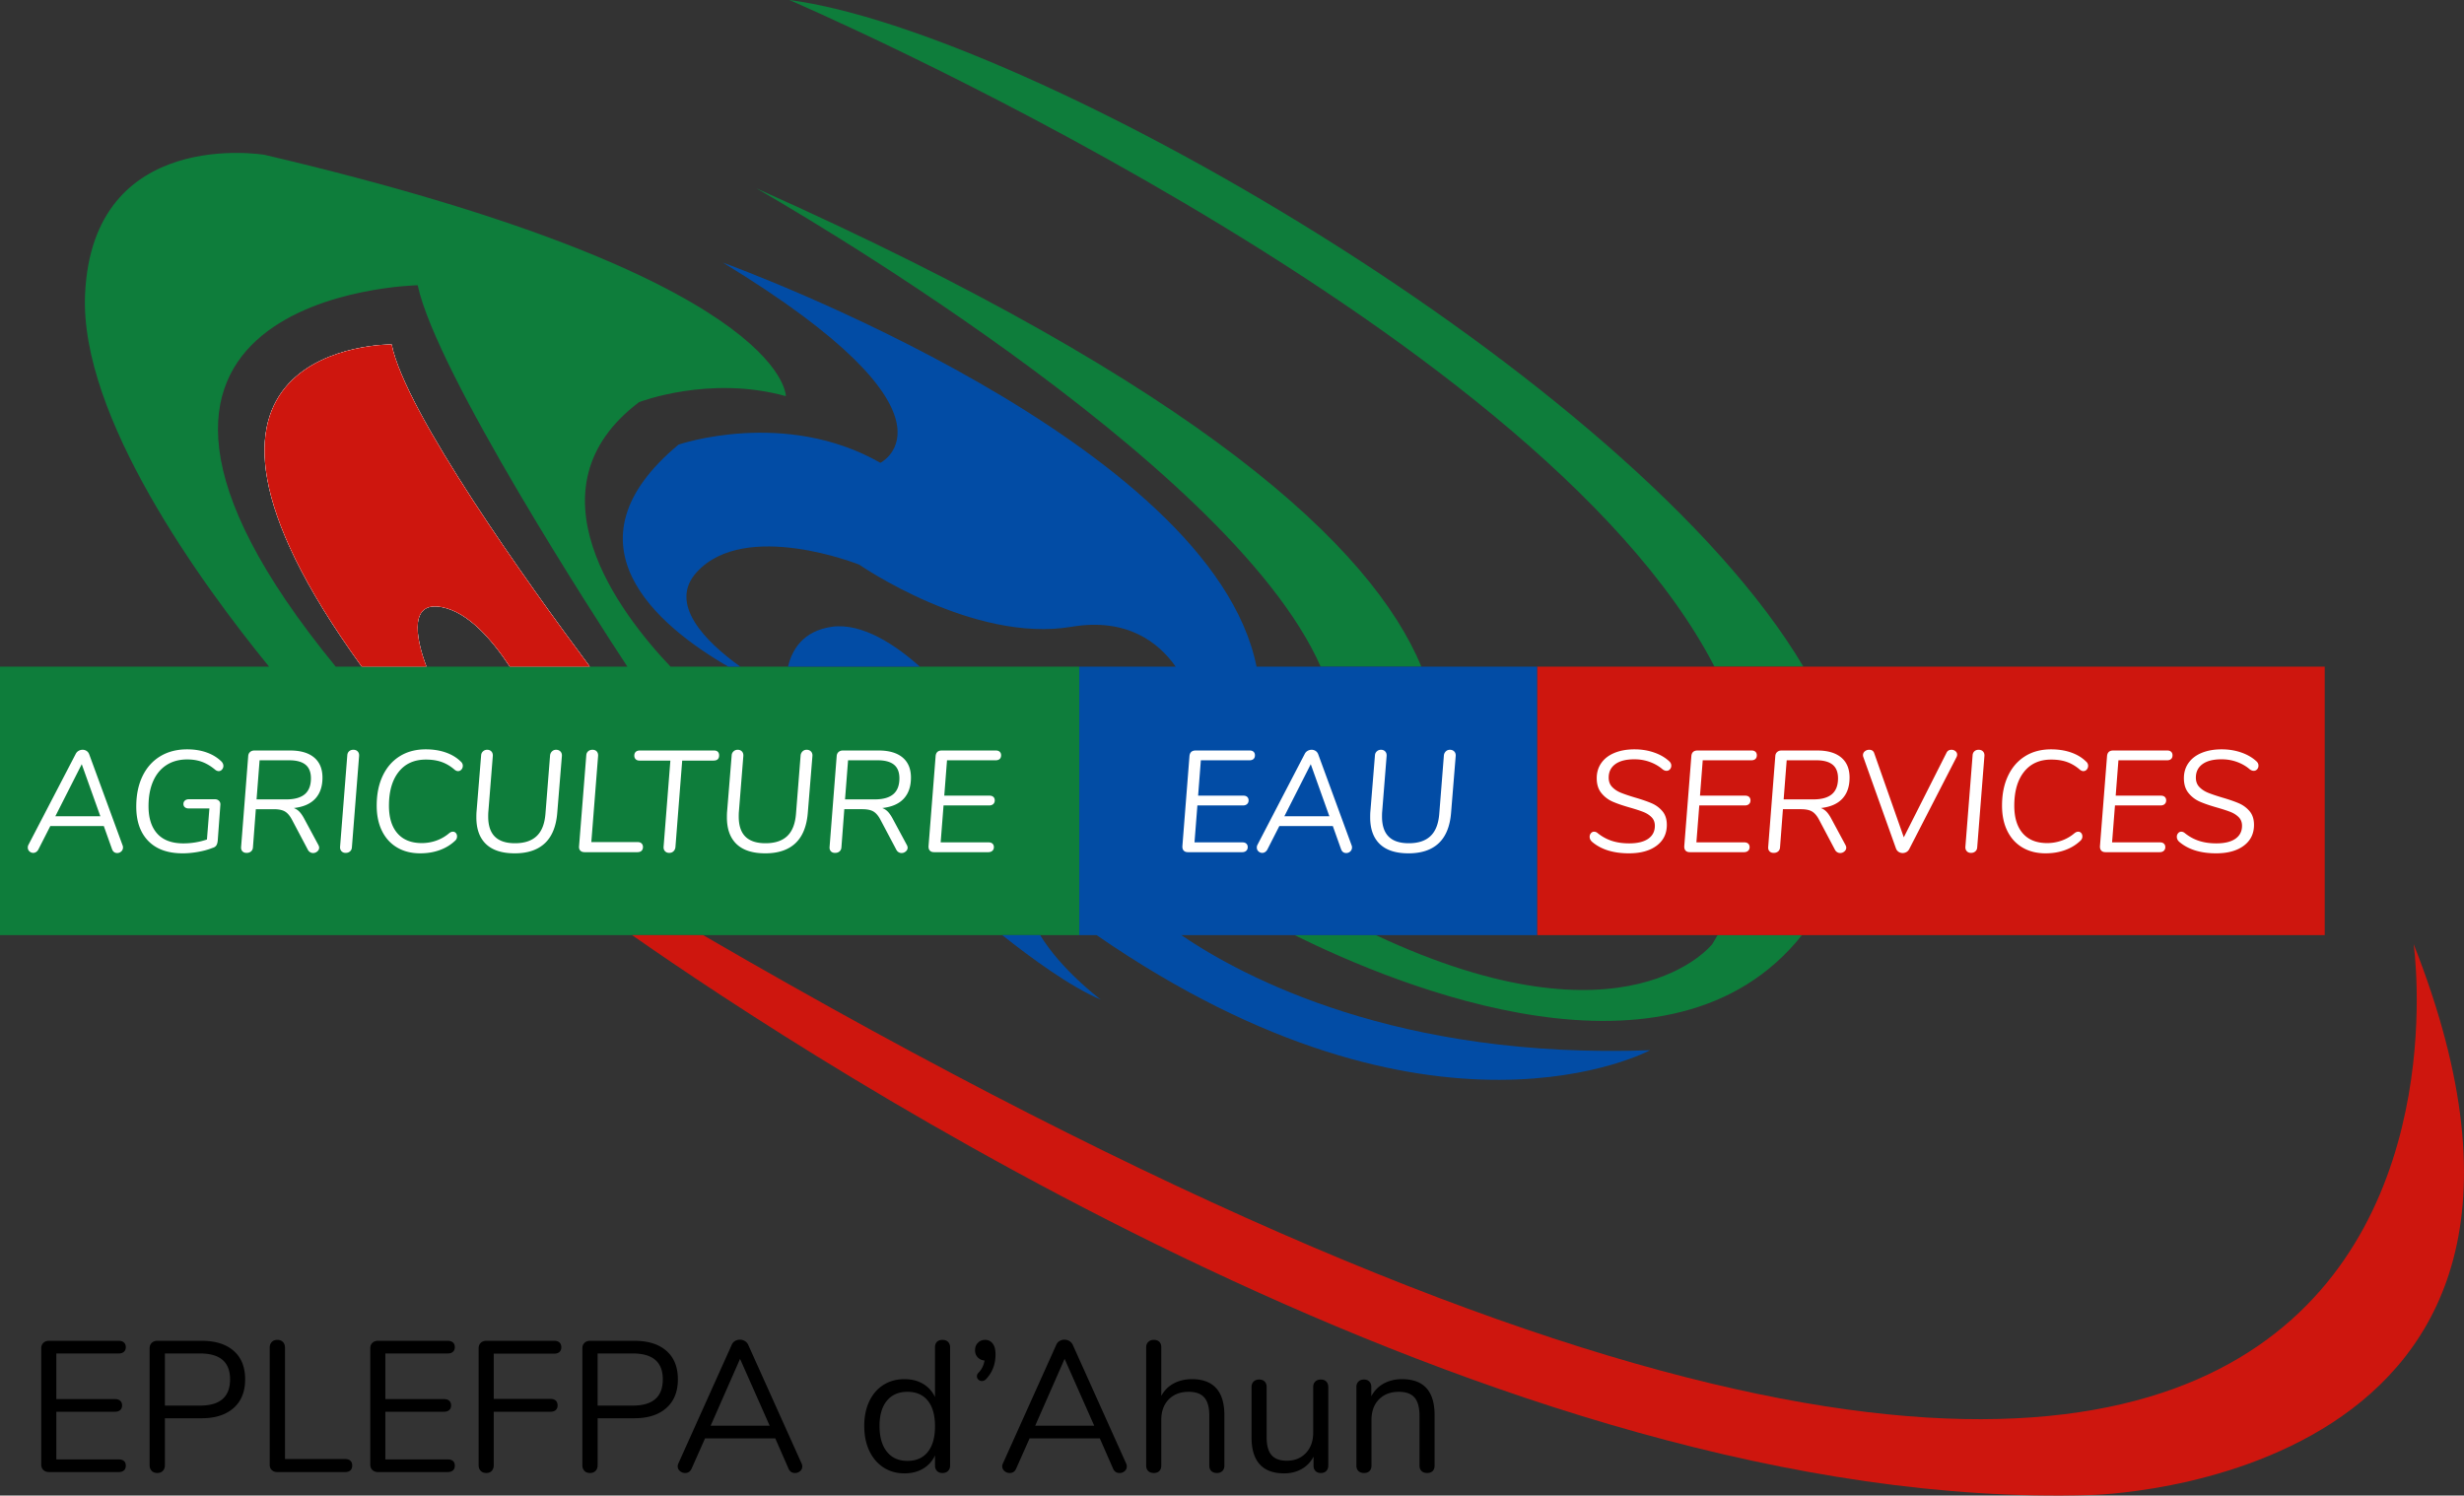 <svg xmlns="http://www.w3.org/2000/svg" viewBox="0 0 600 364.208"><rect x="0" y="0" width="600" height="364.208" fill="#333333" stroke="none"/><path d="M143.63 162.348h-19.474c-4.391-6.61-10.113-13.263-16.59-14.505-7.585-1.464-6.653 6.743-3.726 14.505H88.094c-57.221-79.09 7.274-78.468 7.274-78.468 3.327 16.59 33.357 58.463 48.261 78.468z" fill="#fff"/><path d="M143.63 162.348h-19.474c-4.391-6.61-10.113-13.263-16.59-14.505-7.585-1.464-6.653 6.743-3.726 14.505H88.094c-57.221-79.09 7.274-78.468 7.274-78.468 3.327 16.59 33.357 58.463 48.261 78.468z" fill="#fff"/><path d="M346.12 162.348c-12.065-29.054-53.716-68.177-161.948-116.482 3.859 2.217 115.063 65.781 137.419 116.482h24.53zm70.84 67.556s-20.627 26.57-81.929-2.173h-19.783c25.061 12.42 91.686 40.054 123.535 0h-20.538c-.399.71-.842 1.463-1.286 2.173zm.531-67.556h21.647C397.088 91.465 250.264 7.585 192.2 0c0 0 181.644 77.891 225.291 162.348zM155.606 97.94s17.122-6.654 35.752-1.464c0-.576-.666-29.143-126.951-58.773 0 0-41.873-7.053-43.692 33.978-1.33 29.72 28.3 70.438 44.8 90.666H0v65.383h262.817v-65.383H163.28c-12.51-13.175-35.485-43.382-7.673-64.407zM81.75 162.348c-74.609-91.066 19.961-92.884 19.961-92.884 4.525 21.291 43.736 81.749 51.055 92.884H81.75z" fill="#0e7d3b"/><path d="M587.735 229.904s37.615 261.797-416.516-2.173H153.92C197.612 258.293 365.194 368.388 509 364.085c0 0 130.855-2.218 78.735-134.18zm-21.647-67.556h-191.8v65.383h191.8v-65.383zm-477.994 0h15.746c-2.927-7.762-3.859-15.969 3.727-14.505 6.476 1.242 12.198 7.896 16.59 14.505h19.472c-14.904-20.005-44.934-61.879-48.26-78.468 0 0-64.496-.621-7.275 78.468z" fill="#ce160e"/><path d="M287.657 227.73h86.63v-65.382h-68.31c-11-54.737-126.152-97.01-129.923-98.385 61.213 37.305 38.325 48.749 38.325 48.749-23.287-13.307-49.148-4.436-49.148-4.436-28.921 24.086-5.234 44.047 12.11 54.072h2.927c-8.516-6.121-17.654-15.303-10.601-23.022 11.843-12.908 39.567-1.818 39.567-1.818s27.723 19.207 51.72 15.126c13.574-2.262 21.247 3.903 25.328 9.714h-23.465v65.383h4.214c82.017 56.6 134.758 28.033 134.758 28.033-61.302 2.218-98.873-17.654-114.132-28.033zm-85.077-75.096c-7.053 1.02-9.714 5.589-10.69 9.714h32.115c-5.722-5.101-13.929-10.735-21.425-9.714zm50.7 75.097h-9.226c6.92 5.5 16.723 12.686 23.997 15.702-.754-.577-9.625-7.319-14.77-15.702z" fill="#024ca5"/><path d="M28.908 329.609c.544 0 .968-.137 1.27-.41.303-.27.454-.65.454-1.133s-.151-.862-.455-1.132c-.3-.273-.725-.41-1.269-.41H11.951c-.576 0-1.037.167-1.384.499-.348.333-.522.77-.522 1.316v28.339c0 .543.174.981.522 1.315.347.33.808.498 1.384.498h16.957c.544 0 .968-.137 1.27-.407.303-.273.454-.65.454-1.135 0-.514-.151-.9-.455-1.157-.3-.256-.725-.386-1.269-.386h-15.19V343.8h14.283c.545 0 .968-.136 1.27-.407.302-.273.454-.65.454-1.135 0-.483-.152-.86-.453-1.132-.303-.273-.726-.408-1.271-.408H13.719V329.61h15.19zm20.177-3.085H38.341c-.577 0-1.038.167-1.384.499-.35.333-.522.77-.522 1.316v28.473c0 .576.166 1.038.5 1.384.331.347.784.522 1.36.522.574 0 1.027-.175 1.36-.522.332-.346.498-.808.498-1.384v-11.425h8.932c3.325 0 5.924-.832 7.8-2.493 1.873-1.663 2.811-3.992 2.811-6.983 0-2.993-.929-5.306-2.79-6.937-1.858-1.633-4.466-2.45-7.82-2.45zm-.361 15.779h-8.57v-12.694h8.57c4.864 0 7.299 2.1 7.299 6.302 0 4.26-2.435 6.392-7.3 6.392zm35.319 13.015H69.397v-27.115c0-.574-.167-1.035-.498-1.384-.334-.347-.786-.522-1.36-.522-.576 0-1.029.175-1.36.522-.334.349-.5.81-.5 1.384v28.564c0 .515.173.931.521 1.247.347.319.778.477 1.293.477h16.55c.544 0 .966-.137 1.27-.407.3-.273.452-.665.452-1.18 0-.514-.152-.906-.453-1.18-.303-.272-.725-.406-1.27-.406zm24.983-25.71c.544 0 .969-.136 1.27-.409.303-.27.454-.65.454-1.133s-.151-.862-.454-1.132c-.301-.273-.726-.41-1.27-.41H92.07c-.576 0-1.038.167-1.384.499-.35.333-.522.77-.522 1.316v28.339c0 .543.173.981.522 1.315.346.33.808.498 1.384.498h16.956c.544 0 .969-.137 1.27-.407.303-.273.454-.65.454-1.135 0-.514-.151-.9-.454-1.157-.301-.256-.726-.386-1.27-.386H93.837V343.8h14.282c.546 0 .968-.136 1.271-.407.301-.273.453-.65.453-1.135 0-.483-.152-.86-.453-1.132-.303-.273-.725-.408-1.271-.408H93.837V329.61h15.19zm25.935-3.084h-16.504c-.576 0-1.038.167-1.384.499-.35.333-.522.77-.522 1.316v28.473c0 .576.166 1.038.5 1.384.331.347.784.522 1.36.522.574 0 1.02-.175 1.337-.522.318-.346.476-.808.476-1.384V343.8h13.83c.543 0 .967-.136 1.268-.407.304-.273.455-.65.455-1.135 0-.513-.151-.905-.455-1.178-.3-.27-.725-.407-1.269-.407h-13.829v-11.018h14.737c.543 0 .966-.136 1.269-.41.301-.27.453-.649.453-1.132 0-.513-.152-.908-.453-1.178-.303-.273-.726-.41-1.27-.41zm27.318 2.45c-1.858-1.633-4.466-2.45-7.821-2.45h-10.745c-.576 0-1.037.167-1.384.499-.349.333-.522.77-.522 1.316v28.473c0 .576.167 1.038.5 1.384.332.347.784.522 1.36.522.575 0 1.027-.175 1.36-.522.332-.346.499-.808.499-1.384v-11.425h8.932c3.325 0 5.924-.832 7.8-2.493 1.873-1.663 2.81-3.992 2.81-6.983 0-2.993-.928-5.306-2.789-6.937zm-8.183 13.329h-8.57v-12.694h8.57c4.865 0 7.3 2.1 7.3 6.302 0 4.26-2.435 6.392-7.3 6.392zm28.11-14.78a2.088 2.088 0 0 0-.817-.93 2.248 2.248 0 0 0-1.224-.34 2.31 2.31 0 0 0-1.178.317c-.364.212-.635.528-.817.953l-12.967 28.836a1.606 1.606 0 0 0-.182.726c0 .453.182.838.544 1.157.364.316.786.476 1.269.476.756 0 1.286-.364 1.587-1.09l3.264-7.344h17.096l3.218 7.345c.304.725.832 1.09 1.588 1.09.483 0 .899-.153 1.247-.456.347-.3.52-.68.52-1.132 0-.273-.06-.529-.18-.772l-12.969-28.836zm-9.158 19.677l7.162-16.277 7.21 16.277h-14.372zm56.45-20.903c-.577 0-1.023.16-1.34.476-.318.319-.476.75-.476 1.293v12.151c-.665-1.388-1.64-2.462-2.924-3.218-1.286-.756-2.79-1.133-4.511-1.133-1.934 0-3.643.468-5.125 1.406-1.481.935-2.63 2.265-3.446 3.99-.816 1.72-1.223 3.716-1.223 5.983 0 2.298.407 4.317 1.223 6.054.817 1.74 1.965 3.09 3.446 4.059 1.482.966 3.19 1.451 5.125 1.451 1.722 0 3.225-.379 4.511-1.135 1.285-.756 2.26-1.828 2.924-3.218v2.447c0 .546.158.983.477 1.315.316.333.762.5 1.338.5.572 0 1.027-.167 1.36-.5.332-.332.499-.77.499-1.315v-28.837c0-.513-.167-.937-.499-1.269-.333-.333-.788-.5-1.36-.5zm-3.561 27.275c-1.164 1.466-2.818 2.198-4.965 2.198s-3.816-.747-5.01-2.244c-1.195-1.496-1.79-3.588-1.79-6.28 0-2.63.595-4.67 1.79-6.121 1.194-1.452 2.864-2.177 5.01-2.177s3.801.725 4.965 2.177c1.163 1.45 1.745 3.521 1.745 6.211s-.582 4.77-1.745 6.236zm13.944-27.275c-.698 0-1.278.236-1.746.704-.47.468-.704 1.08-.704 1.837 0 .695.219 1.269.658 1.721.438.455.99.71 1.655.771-.212 1.211-.71 2.208-1.497 2.994a1.176 1.176 0 0 0-.363.862c0 .3.12.565.363.792.243.228.529.34.862.34.362 0 .696-.151.997-.452 1.542-1.633 2.313-3.643 2.313-6.032 0-1.178-.234-2.062-.704-2.651a2.235 2.235 0 0 0-1.834-.886zm21.353 1.226a2.088 2.088 0 0 0-.817-.93 2.248 2.248 0 0 0-1.223-.34 2.31 2.31 0 0 0-1.178.317c-.364.212-.635.528-.817.953l-12.967 28.836a1.606 1.606 0 0 0-.182.726c0 .453.182.838.544 1.157.363.316.786.476 1.269.476.756 0 1.286-.364 1.587-1.09l3.264-7.344h17.096l3.218 7.345c.303.725.832 1.09 1.588 1.09.483 0 .899-.153 1.247-.456.347-.3.52-.68.52-1.132 0-.273-.06-.529-.18-.772l-12.969-28.836zm-9.157 19.677l7.162-16.277 7.21 16.277h-14.372zm38.178-11.334c-1.664 0-3.145.346-4.445 1.042s-2.31 1.709-3.036 3.038v-11.88c0-.543-.158-.974-.477-1.293-.318-.316-.764-.476-1.338-.476-.544 0-.99.167-1.337.5-.348.332-.522.756-.522 1.27v28.836c0 .576.167 1.02.499 1.339.333.316.786.476 1.36.476.574 0 1.02-.16 1.338-.476.319-.319.477-.763.477-1.339V345.84c0-2.114.604-3.793 1.813-5.032 1.208-1.24 2.826-1.86 4.851-1.86 1.752 0 3.03.47 3.832 1.406.801.937 1.202 2.389 1.202 4.353v12.196c0 .576.164 1.02.498 1.339.333.316.786.476 1.36.476.544 0 .983-.16 1.315-.476.333-.319.5-.763.5-1.339v-12.287c0-2.902-.667-5.085-1.997-6.552-1.33-1.466-3.294-2.198-5.893-2.198zm31.375.09c-.574 0-1.029.165-1.36.499-.334.334-.499.771-.499 1.315v11.109c0 2.055-.59 3.71-1.77 4.964-1.177 1.256-2.735 1.882-4.669 1.882-1.693 0-2.932-.461-3.719-1.384-.786-.92-1.178-2.363-1.178-4.33V337.77c0-.544-.158-.981-.476-1.315-.317-.334-.765-.498-1.337-.498-.576 0-1.028.164-1.36.498-.333.334-.5.771-.5 1.315v12.332c0 2.872.665 5.04 1.995 6.507 1.33 1.466 3.311 2.2 5.94 2.2 1.57 0 2.985-.349 4.24-1.044s2.228-1.707 2.923-3.039v2.268c0 .516.16.93.477 1.248.318.316.75.476 1.293.476.574 0 1.02-.167 1.336-.5.318-.332.477-.754.477-1.27V337.77c0-.544-.159-.981-.477-1.315-.316-.334-.762-.498-1.336-.498zm19.768-.09c-1.664 0-3.145.355-4.445 1.065-1.3.71-2.31 1.746-3.036 3.106v-2.313c0-.513-.158-.935-.477-1.269-.316-.334-.747-.498-1.293-.498-.574 0-1.026.164-1.36.498-.331.334-.498.771-.498 1.315v19.133c0 .576.167 1.02.498 1.339.334.316.786.476 1.36.476.574 0 1.02-.16 1.339-.476.318-.319.476-.763.476-1.339V345.84c0-2.114.605-3.793 1.813-5.032 1.209-1.24 2.827-1.86 4.852-1.86 1.752 0 3.03.47 3.831 1.406.802.937 1.202 2.434 1.202 4.49v12.06c0 .575.165 1.02.498 1.338.334.316.787.476 1.36.476.575 0 1.02-.16 1.34-.476.315-.319.476-.763.476-1.339v-12.287c0-5.833-2.647-8.75-7.936-8.75z"/><path d="M21.73 183.715c-.14-.373-.357-.655-.65-.843-.292-.186-.615-.282-.965-.282s-.678.09-.984.265c-.303.175-.539.426-.701.756L6.944 205.703c-.117.21-.176.444-.176.701 0 .375.135.685.405.932.269.244.579.368.93.368.233 0 .463-.07.686-.21.221-.141.403-.34.544-.598l2.915-5.724h13.03l2.001 5.618c.234.632.657.949 1.265.949.375 0 .704-.128.984-.386.281-.258.422-.585.422-.983 0-.189-.035-.364-.106-.527l-8.114-22.128zm-8.254 15.068l6.428-12.68 4.532 12.68h-10.96zm36.74-15.577c-1.382-.48-2.928-.72-4.637-.72-2.53 0-4.724.568-6.584 1.703-1.863 1.137-3.297 2.753-4.304 4.847-1.007 2.097-1.51 4.561-1.51 7.394 0 3.583.977 6.375 2.933 8.376 1.954 2.003 4.745 3.004 8.375 3.004 1.172 0 2.418-.117 3.74-.35 1.324-.235 2.479-.551 3.462-.95.444-.116.767-.316.966-.597.197-.282.32-.702.368-1.265l.633-8.605c.045-.397-.059-.73-.317-1-.257-.27-.597-.404-1.018-.404h-6.322c-.398 0-.721.104-.966.316-.247.21-.37.492-.37.843 0 .327.117.591.353.79.234.2.56.297.983.297h4.986l-.595 7.553c-1.85.632-3.758.948-5.727.948-2.81 0-4.927-.784-6.357-2.354-1.427-1.568-2.142-3.803-2.142-6.708 0-2.341.375-4.366 1.124-6.075.75-1.709 1.832-3.021 3.249-3.935 1.416-.912 3.097-1.37 5.04-1.37 1.382 0 2.61.206 3.688.616 1.077.41 2.13 1.048 3.16 1.915.282.21.564.314.843.314.305 0 .567-.128.79-.386.224-.258.334-.55.334-.877 0-.468-.223-.89-.667-1.265-.96-.89-2.131-1.575-3.51-2.055zm28.308 6.164c0-2.13-.678-3.763-2.036-4.9-1.358-1.135-3.303-1.702-5.83-1.702h-8.711c-.42 0-.774.121-1.053.368-.282.245-.433.592-.457 1.036l-1.722 22.022c-.045.468.054.836.299 1.107.247.269.591.403 1.037.403.444 0 .808-.124 1.088-.368.281-.247.433-.58.457-1.001l.701-9.272h4.39c1.149 0 2.039.18 2.671.544.633.363 1.207 1.024 1.72 1.983l3.864 7.306c.14.282.329.492.563.632.234.141.479.21.736.21.375 0 .715-.127 1.02-.385.304-.258.455-.563.455-.914 0-.186-.058-.396-.175-.632l-3.442-6.392c-.398-.75-.797-1.328-1.193-1.74a3.609 3.609 0 0 0-1.371-.894c2.32-.257 4.063-1.018 5.235-2.283 1.17-1.264 1.754-2.973 1.754-5.128zm-4.301 4.039c-.997.843-2.5 1.265-4.514 1.265h-7.236l.738-9.52h7.237c1.754 0 3.073.358 3.95 1.073.877.715 1.317 1.821 1.317 3.318 0 1.733-.498 3.021-1.492 3.864zM86.04 182.59c-.42 0-.767.124-1.035.37-.271.246-.416.58-.44 1.001l-1.757 22.268c-.024.444.093.801.353 1.072.256.269.596.403 1.018.403.42 0 .774-.124 1.053-.368.282-.247.433-.58.457-1.001l1.756-22.267c.024-.447-.093-.804-.35-1.073s-.611-.405-1.055-.405zm22.477.65c-1.45-.502-3.067-.754-4.847-.754-2.434 0-4.548.561-6.34 1.686s-3.172 2.716-4.143 4.777c-.972 2.06-1.457 4.473-1.457 7.235 0 2.388.433 4.455 1.3 6.198.865 1.746 2.094 3.087 3.688 4.022 1.592.938 3.463 1.406 5.618 1.406 1.709 0 3.28-.258 4.706-.773 1.43-.516 2.658-1.252 3.689-2.214.375-.303.56-.678.56-1.124 0-.327-.092-.602-.279-.825a.927.927 0 0 0-.738-.334c-.282 0-.574.12-.877.351a9.959 9.959 0 0 1-3.128 1.811c-1.146.41-2.328.613-3.545.613-2.578 0-4.555-.788-5.937-2.37s-2.073-3.822-2.073-6.727c0-3.51.79-6.261 2.372-8.252 1.58-1.99 3.786-2.987 6.621-2.987 1.497 0 2.803.206 3.916.616 1.111.409 2.148 1.035 3.108 1.88.281.21.55.314.808.314.327 0 .602-.128.825-.386.223-.258.334-.56.334-.914 0-.42-.189-.784-.561-1.087-.962-.938-2.168-1.657-3.62-2.162zm26.905-.65c-.399 0-.732.13-1.003.388a1.575 1.575 0 0 0-.474.983l-1.122 14.19c-.188 2.457-.897 4.272-2.127 5.444-1.228 1.17-2.991 1.757-5.285 1.757-2.2 0-3.84-.54-4.916-1.616-1.079-1.076-1.616-2.705-1.616-4.882 0-.492.01-.866.035-1.124l1.09-13.662c.02-.447-.096-.804-.354-1.073-.258-.268-.596-.405-1.018-.405-.398 0-.736.13-1.018.388s-.433.585-.457.983l-1.124 13.804c-.024.303-.035.736-.035 1.3 0 2.832.784 4.998 2.353 6.497 1.57 1.499 3.898 2.248 6.989 2.248 3.162 0 5.614-.825 7.36-2.478 1.743-1.65 2.744-4.137 3.001-7.461l1.125-13.803c.023-.447-.1-.804-.369-1.073s-.615-.405-1.035-.405zm19.844 22.48h-11.274l1.65-21.002c.025-.447-.088-.804-.333-1.073-.247-.268-.591-.405-1.037-.405-.42 0-.771.124-1.053.37-.281.246-.433.58-.457 1.001l-1.756 22.092c-.046.468.054.832.299 1.09.246.258.602.385 1.072.385h12.82c.444 0 .784-.11 1.018-.333.233-.223.35-.533.35-.931 0-.351-.11-.637-.333-.86s-.544-.334-.966-.334zm18.581-22.302h-18.018c-.446 0-.784.11-1.018.334-.236.22-.353.532-.353.929 0 .35.113.639.334.862.223.22.532.333.93.333h7.519l-1.653 21.003c-.024.444.093.801.353 1.072.256.269.596.403 1.018.403.42 0 .767-.128 1.035-.386s.427-.584.475-.983l1.65-21.109h7.622c.914 0 1.37-.422 1.37-1.265 0-.374-.105-.667-.315-.879-.213-.21-.529-.314-.949-.314zm22.584-.178c-.399 0-.732.13-1.003.388a1.575 1.575 0 0 0-.474.983l-1.122 14.19c-.189 2.457-.897 4.272-2.127 5.444-1.228 1.17-2.991 1.757-5.285 1.757-2.2 0-3.84-.54-4.917-1.616-1.078-1.076-1.615-2.705-1.615-4.882 0-.492.01-.866.034-1.124l1.09-13.662c.021-.447-.096-.804-.353-1.073-.258-.268-.596-.405-1.018-.405-.399 0-.737.13-1.018.388a1.392 1.392 0 0 0-.457.983l-1.124 13.804c-.024.303-.035.736-.035 1.3 0 2.832.784 4.998 2.352 6.497 1.57 1.499 3.899 2.248 6.99 2.248 3.162 0 5.613-.825 7.36-2.478 1.743-1.65 2.743-4.137 3.001-7.461l1.124-13.803c.024-.447-.1-.804-.368-1.073s-.615-.405-1.035-.405zm25.39 6.78c0-2.13-.678-3.763-2.036-4.9-1.358-1.135-3.303-1.702-5.83-1.702h-8.711c-.42 0-.774.121-1.053.368-.281.245-.433.592-.457 1.036l-1.722 22.022c-.045.468.054.836.3 1.107.246.269.59.403 1.037.403.444 0 .807-.124 1.087-.368.281-.247.433-.58.457-1.001l.702-9.272h4.39c1.148 0 2.038.18 2.67.544.633.363 1.207 1.024 1.72 1.983l3.864 7.306c.14.282.33.492.563.632.234.141.479.21.737.21.374 0 .714-.127 1.02-.385.303-.258.455-.563.455-.914 0-.186-.059-.396-.176-.632l-3.442-6.392c-.398-.75-.797-1.328-1.193-1.74a3.609 3.609 0 0 0-1.37-.894c2.319-.257 4.062-1.018 5.234-2.283 1.17-1.264 1.754-2.973 1.754-5.128zm-4.301 4.039c-.996.843-2.5 1.265-4.514 1.265h-7.236l.739-9.52h7.236c1.754 0 3.073.358 3.95 1.073.878.715 1.317 1.821 1.317 3.318 0 1.733-.498 3.021-1.492 3.864zm24.988-10.641h-13.171c-.936 0-1.44.468-1.51 1.404l-1.721 21.881c-.024.468.082.832.316 1.09.234.258.585.385 1.055.385h13.17c.42 0 .756-.11 1-.333.248-.223.37-.522.37-.897 0-.35-.111-.63-.334-.842-.224-.21-.533-.317-.93-.317h-11.695l.701-8.99h11.098c.423 0 .756-.11 1.001-.334.247-.223.37-.522.37-.896 0-.351-.112-.633-.333-.843-.223-.21-.546-.316-.966-.316h-10.994l.667-8.605h11.802c.444 0 .784-.104 1.018-.316.234-.21.35-.514.35-.912 0-.353-.11-.633-.333-.845-.223-.21-.533-.314-.931-.314zm61.812 0h-13.17c-.936 0-1.441.468-1.51 1.404l-1.722 21.881c-.024.468.082.832.316 1.09.234.258.585.385 1.055.385h13.17c.42 0 .756-.11 1.001-.333.247-.223.368-.522.368-.897 0-.35-.11-.63-.333-.842-.223-.21-.533-.317-.93-.317H290.87l.702-8.99h11.098c.422 0 .755-.11 1-.334.247-.223.37-.522.37-.896 0-.351-.112-.633-.333-.843-.223-.21-.546-.316-.966-.316h-10.994l.667-8.605h11.802c.444 0 .784-.104 1.018-.316.234-.21.35-.514.35-.912 0-.353-.11-.633-.333-.845-.223-.21-.532-.314-.931-.314zm16.684.947c-.141-.373-.358-.655-.65-.843-.292-.186-.615-.282-.966-.282s-.678.09-.983.265c-.303.175-.54.426-.702.756l-11.486 22.092c-.117.21-.175.444-.175.701 0 .375.134.685.405.932.268.244.578.368.93.368.233 0 .463-.07.686-.21.22-.141.402-.34.543-.598l2.916-5.724h13.03l2 5.618c.235.632.657.949 1.266.949.374 0 .704-.128.983-.386.282-.258.422-.585.422-.983 0-.189-.034-.364-.106-.527l-8.113-22.128zm-8.254 15.068l6.428-12.68 4.531 12.68h-10.96zm40.322-16.193c-.399 0-.732.13-1.003.388a1.575 1.575 0 0 0-.474.983l-1.122 14.19c-.189 2.457-.897 4.272-2.127 5.444-1.228 1.17-2.991 1.757-5.285 1.757-2.2 0-3.84-.54-4.916-1.616-1.079-1.076-1.616-2.705-1.616-4.882 0-.492.01-.866.035-1.124l1.089-13.662c.022-.447-.095-.804-.353-1.073-.258-.268-.596-.405-1.018-.405-.399 0-.736.13-1.018.388s-.433.585-.457.983l-1.124 13.804c-.024.303-.035.736-.035 1.3 0 2.832.784 4.998 2.352 6.497 1.57 1.499 3.899 2.248 6.99 2.248 3.162 0 5.614-.825 7.36-2.478 1.743-1.65 2.744-4.137 3.001-7.461l1.124-13.803c.024-.447-.1-.804-.368-1.073-.268-.268-.615-.405-1.035-.405zm49.72.67c-1.475-.516-3.07-.774-4.778-.774-1.85 0-3.472.286-4.865.86s-2.464 1.393-3.214 2.459-1.122 2.3-1.122 3.705c0 1.5.38 2.71 1.142 3.635a7.252 7.252 0 0 0 2.757 2.09c1.076.47 2.48.949 4.213 1.44 1.381.399 2.47.756 3.268 1.072.795.317 1.458.743 1.984 1.282.526.538.79 1.229.79 2.071 0 1.36-.539 2.413-1.615 3.162-1.079.75-2.623 1.124-4.637 1.124-1.592 0-3.02-.21-4.285-.632a10.893 10.893 0 0 1-3.513-1.967c-.257-.164-.502-.247-.736-.247a.978.978 0 0 0-.773.37c-.21.246-.317.534-.317.86 0 .516.234.96.702 1.335 2.18 1.804 5.13 2.705 8.852 2.705 2.857 0 5.11-.622 6.76-1.863 1.653-1.24 2.478-2.926 2.478-5.057 0-1.382-.358-2.493-1.072-3.335a7.007 7.007 0 0 0-2.617-1.932c-1.03-.447-2.389-.914-4.074-1.406-1.475-.444-2.63-.836-3.459-1.176-.831-.34-1.529-.802-2.09-1.389-.563-.584-.844-1.345-.844-2.282 0-1.404.539-2.5 1.615-3.284 1.079-.784 2.623-1.176 4.637-1.176 1.335 0 2.593.217 3.776.65 1.182.433 2.207 1.024 3.073 1.774.327.257.656.385.983.385s.602-.123.825-.368a1.29 1.29 0 0 0 .334-.897c0-.396-.162-.749-.492-1.052-.983-.914-2.211-1.629-3.686-2.142zm23.74-.492h-13.17c-.936 0-1.44.468-1.51 1.404l-1.722 21.881c-.024.468.082.832.316 1.09.234.258.585.385 1.055.385h13.17c.421 0 .757-.11 1.001-.333.247-.223.369-.522.369-.897 0-.35-.11-.63-.334-.842-.223-.21-.533-.317-.93-.317h-11.695l.702-8.99h11.098c.422 0 .756-.11 1-.334.247-.223.37-.522.37-.896 0-.351-.112-.633-.333-.843-.223-.21-.545-.316-.966-.316H413.96l.667-8.605h11.802c.444 0 .784-.104 1.018-.316.234-.21.351-.514.351-.912 0-.353-.11-.633-.333-.845-.223-.21-.533-.314-.932-.314zm23.849 6.602c0-2.13-.678-3.763-2.036-4.9-1.358-1.135-3.303-1.702-5.83-1.702h-8.712c-.42 0-.773.121-1.052.368-.282.245-.434.592-.457 1.036l-1.722 22.022c-.046.468.054.836.299 1.107.246.269.59.403 1.037.403.444 0 .808-.124 1.087-.368.282-.247.433-.58.457-1.001l.702-9.272h4.39c1.148 0 2.038.18 2.67.544.633.363 1.207 1.024 1.72 1.983l3.864 7.306c.141.282.33.492.564.632.234.141.478.21.736.21.375 0 .715-.127 1.02-.385.303-.258.455-.563.455-.914 0-.186-.059-.396-.175-.632l-3.442-6.392c-.399-.75-.797-1.328-1.193-1.74a3.609 3.609 0 0 0-1.371-.894c2.32-.257 4.063-1.018 5.234-2.283 1.17-1.264 1.755-2.973 1.755-5.128zm-4.302 4.039c-.996.843-2.499 1.265-4.513 1.265h-7.237l.739-9.52h7.236c1.755 0 3.074.358 3.95 1.073.878.715 1.318 1.821 1.318 3.318 0 1.733-.498 3.021-1.493 3.864zm29.134-10.819c-.585 0-.997.247-1.23.739l-10.397 20.582-7.2-20.476c-.188-.563-.597-.845-1.227-.845-.399 0-.752.124-1.055.37a1.178 1.178 0 0 0-.457.967c0 .14.035.303.106.491l7.938 22.233c.14.351.355.62.65.808.292.186.615.28.966.28.327 0 .637-.083.929-.245.295-.165.522-.41.687-.739l11.448-22.267c.141-.258.21-.492.21-.702 0-.35-.138-.639-.42-.862a1.5 1.5 0 0 0-.948-.334zm6.601 0c-.42 0-.766.124-1.035.37-.27.246-.416.58-.44 1.001l-1.756 22.268c-.024.444.093.801.353 1.072.255.269.596.403 1.018.403.42 0 .773-.124 1.052-.368.282-.247.434-.58.457-1.001l1.757-22.267c.024-.447-.093-.804-.35-1.073s-.612-.405-1.056-.405zm22.48.65c-1.451-.502-3.067-.754-4.847-.754-2.435 0-4.549.561-6.34 1.686-1.79 1.124-3.173 2.716-4.143 4.777-.973 2.06-1.458 4.473-1.458 7.235 0 2.388.433 4.455 1.3 6.198.866 1.746 2.094 3.087 3.688 4.022 1.592.938 3.464 1.406 5.619 1.406 1.709 0 3.279-.258 4.706-.773 1.43-.516 2.658-1.252 3.689-2.214.374-.303.56-.678.56-1.124 0-.327-.093-.602-.279-.825a.927.927 0 0 0-.738-.334c-.282 0-.574.12-.878.351a9.959 9.959 0 0 1-3.127 1.811c-1.146.41-2.328.613-3.546.613-2.577 0-4.555-.788-5.936-2.37s-2.073-3.822-2.073-6.727c0-3.51.79-6.261 2.372-8.252 1.58-1.99 3.785-2.987 6.62-2.987 1.497 0 2.803.206 3.917.616 1.11.409 2.148 1.035 3.108 1.88.281.21.55.314.807.314.328 0 .603-.128.826-.386.223-.258.333-.56.333-.914 0-.42-.188-.784-.56-1.087-.962-.938-2.169-1.657-3.62-2.162zm23.46-.472h-13.17c-.935 0-1.44.468-1.51 1.404l-1.721 21.881c-.024.468.082.832.316 1.09.234.258.585.385 1.055.385h13.17c.42 0 .756-.11 1.001-.333.247-.223.368-.522.368-.897 0-.35-.11-.63-.333-.842-.223-.21-.533-.317-.93-.317h-11.695l.702-8.99h11.098c.422 0 .755-.11 1-.334.247-.223.37-.522.37-.896 0-.351-.112-.633-.333-.843-.223-.21-.546-.316-.966-.316h-10.994l.667-8.605h11.802c.444 0 .784-.104 1.018-.316.234-.21.35-.514.35-.912 0-.353-.11-.633-.333-.845-.223-.21-.532-.314-.931-.314zm13.206 2.142c1.335 0 2.593.217 3.776.65 1.182.433 2.207 1.024 3.073 1.774.327.257.656.385.983.385.327 0 .602-.123.825-.368a1.29 1.29 0 0 0 .334-.897c0-.396-.162-.749-.492-1.052-.983-.914-2.211-1.629-3.686-2.142-1.475-.516-3.07-.774-4.778-.774-1.85 0-3.472.286-4.865.86-1.392.574-2.464 1.393-3.214 2.459s-1.122 2.3-1.122 3.705c0 1.5.38 2.71 1.142 3.635a7.252 7.252 0 0 0 2.757 2.09c1.076.47 2.48.949 4.213 1.44 1.381.399 2.47.756 3.268 1.072.795.317 1.458.743 1.984 1.282.526.538.79 1.229.79 2.071 0 1.36-.539 2.413-1.615 3.162-1.079.75-2.623 1.124-4.638 1.124-1.591 0-3.019-.21-4.284-.632s-2.436-1.077-3.513-1.967c-.257-.164-.502-.247-.736-.247a.978.978 0 0 0-.773.37c-.21.246-.317.534-.317.86 0 .516.234.96.702 1.335 2.18 1.804 5.129 2.705 8.852 2.705 2.857 0 5.11-.622 6.76-1.863 1.653-1.24 2.478-2.926 2.478-5.057 0-1.382-.358-2.493-1.072-3.335a7.007 7.007 0 0 0-2.617-1.932c-1.03-.447-2.389-.914-4.074-1.406-1.475-.444-2.63-.836-3.459-1.176-.831-.34-1.529-.802-2.09-1.389-.563-.584-.845-1.345-.845-2.282 0-1.404.54-2.5 1.616-3.284 1.079-.784 2.623-1.176 4.637-1.176z" fill="#fff"/></svg>